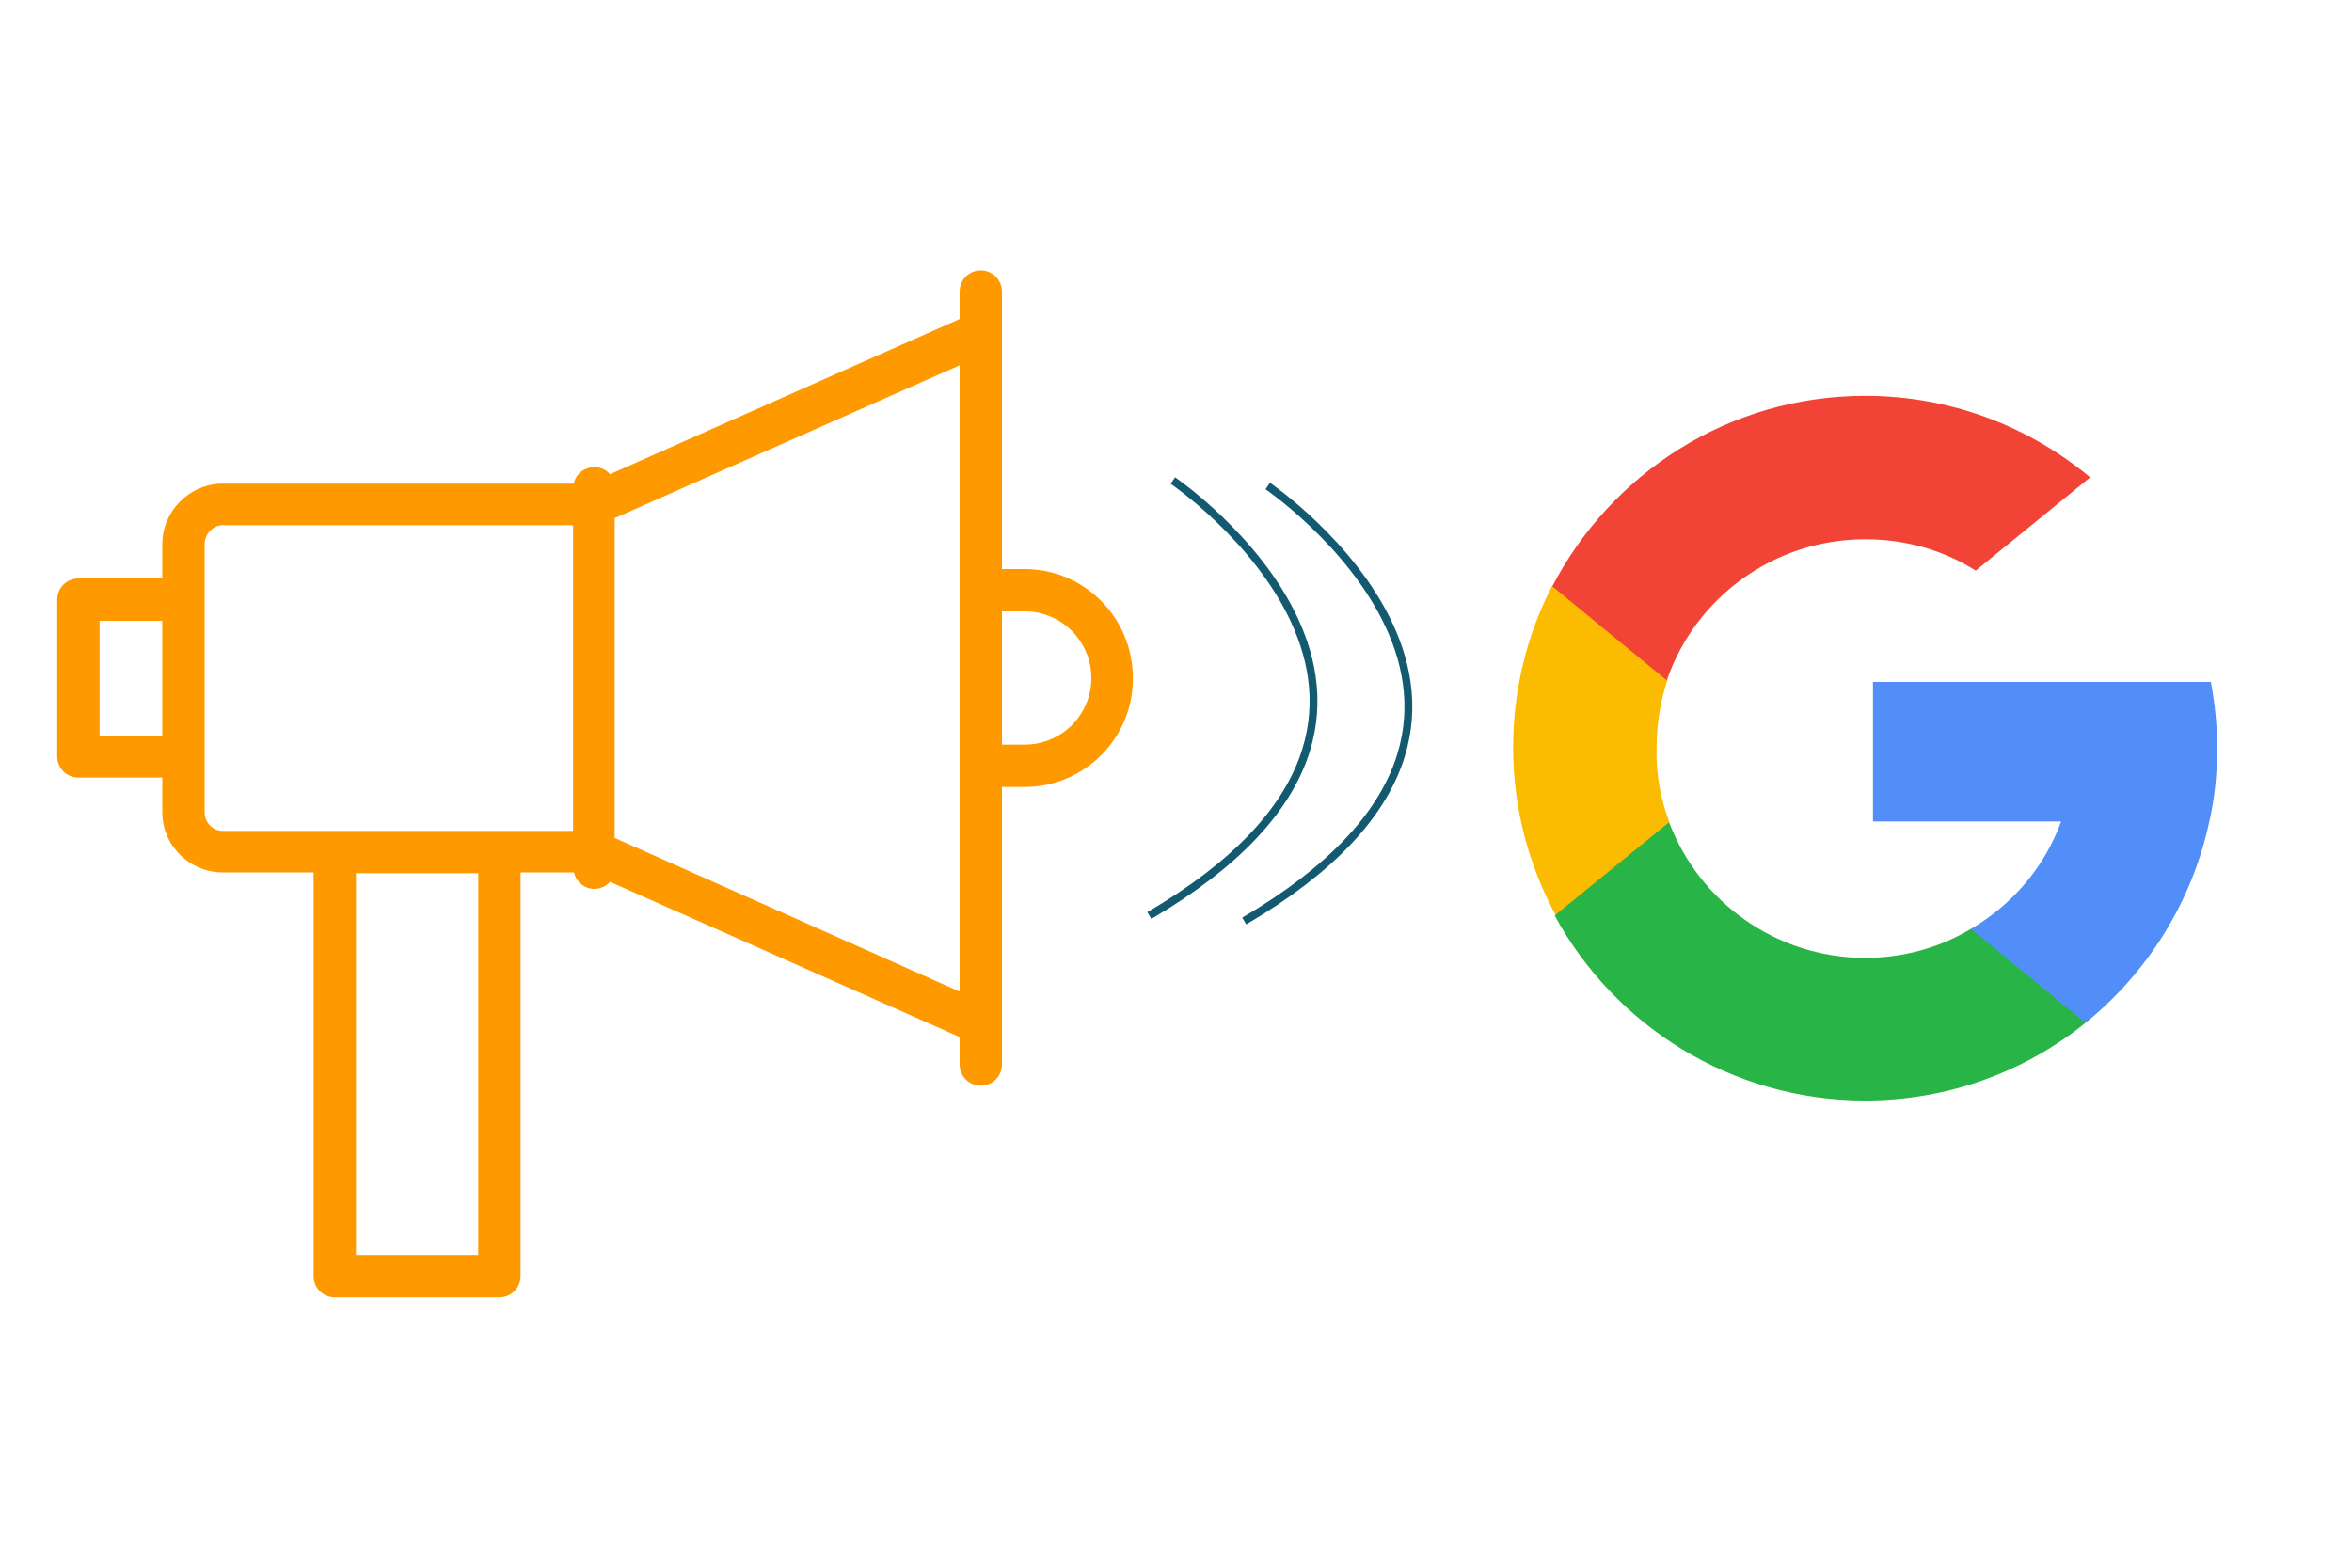 <?xml version="1.0" encoding="utf-8"?>
<!-- Generator: Adobe Illustrator 23.0.3, SVG Export Plug-In . SVG Version: 6.00 Build 0)  -->
<svg version="1.1" id="Layer_1" xmlns="http://www.w3.org/2000/svg" xmlns:xlink="http://www.w3.org/1999/xlink" x="0px" y="0px"
	 viewBox="0 0 300 200" style="enable-background:new 0 0 300 200;" xml:space="preserve">
<style type="text/css">
	.st0{fill:#FF9900;}
	.st1{display:none;}
	.st2{display:inline;fill:#1976D2;}
	.st3{display:inline;fill:#FAFAFA;}
	.st4{fill:none;stroke:#135A70;stroke-miterlimit:10;}
	.st5{fill:#FBBB00;}
	.st6{fill:#518EF8;}
	.st7{fill:#28B446;}
	.st8{fill:#F14336;}
</style>
<g>
	<path class="st0" d="M130.7,72.6h-2.9V37.2c0-1.5-1.2-2.7-2.7-2.7s-2.7,1.2-2.7,2.7v3.5L77.8,60.5c-0.5-0.6-1.2-0.9-2-0.9
		c-1.3,0-2.4,0.9-2.6,2.1H28.4c-4.2,0-7.7,3.5-7.7,7.7v4.4H10c-1.5,0-2.7,1.2-2.7,2.7v20c0,1.5,1.2,2.7,2.7,2.7h10.7v4.4
		c0,4.3,3.5,7.7,7.7,7.7H40v51.5c0,1.5,1.2,2.7,2.7,2.7h21c1.5,0,2.7-1.2,2.7-2.7v-51.5h6.8c0.3,1.2,1.3,2.1,2.6,2.1
		c0.8,0,1.6-0.4,2-0.9l44.6,19.8v3.5c0,1.5,1.2,2.7,2.7,2.7s2.7-1.2,2.7-2.7v-35.4h2.9c7.6,0,13.8-6.2,13.8-13.8v-0.1
		C144.5,78.8,138.3,72.6,130.7,72.6L130.7,72.6z M61,160.1H45.4v-48.7H61V160.1z M12.7,93.9V79.2h8v14.7H12.7z M26.1,103.6V69.4
		c0-1.3,1.1-2.4,2.3-2.4h44.7V106H28.4C27.1,106,26.1,104.9,26.1,103.6z M78.4,106.9V66.1l44-19.5v79.9L78.4,106.9z M139.2,86.5
		c0,4.7-3.8,8.5-8.5,8.5h-2.9V78h2.9C135.4,78,139.2,81.8,139.2,86.5L139.2,86.5L139.2,86.5z"/>
	<g class="st1">
		<path class="st2" d="M272.2,44.5h-62.9c-5.8,0-10.5,4.7-10.5,10.5v62.9c0,5.8,4.7,10.5,10.5,10.5h62.9c5.8,0,10.5-4.7,10.5-10.5
			V54.9C282.6,49.2,277.9,44.5,272.2,44.5z"/>
		<path class="st3" d="M269.5,86.4h-13.1V75.9c0-2.9,2.3-2.6,5.2-2.6h5.2V60.2h-10.5l0,0c-8.7,0-15.7,7-15.7,15.7v10.5h-10.5v13.1
			h10.5v28.8h15.7V99.5h7.9L269.5,86.4z"/>
	</g>
	<path class="st4" d="M149.6,61.3c0,0,42.3,28.9-3,55.5"/>
	<path class="st4" d="M161.7,62c0,0,42.3,28.9-3,55.5"/>
</g>
<g>
	<path class="st5" d="M212.9,104.8l-3.1,11.7l-11.4,0.2c-3.4-6.3-5.4-13.6-5.4-21.3c0-7.5,1.8-14.5,5-20.7h0l10.2,1.9l4.5,10.1
		c-0.9,2.7-1.4,5.6-1.4,8.7C211.2,98.7,211.8,101.9,212.9,104.8z"/>
	<path class="st6" d="M282,87c0.5,2.7,0.8,5.5,0.8,8.4c0,3.2-0.3,6.4-1,9.4c-2.2,10.3-7.9,19.3-15.8,25.7l0,0l-12.8-0.7l-1.8-11.3
		c5.3-3.1,9.4-7.9,11.5-13.7h-24V87h24.4H282L282,87z"/>
	<path class="st7" d="M266,130.5L266,130.5c-7.7,6.2-17.5,9.9-28.1,9.9c-17.1,0-32-9.6-39.6-23.6l14.6-11.9
		c3.8,10.1,13.6,17.3,25,17.3c4.9,0,9.5-1.3,13.5-3.7L266,130.5z"/>
	<path class="st8" d="M266.6,60.9L252,72.8c-4.1-2.6-8.9-4-14.1-4c-11.7,0-21.7,7.5-25.3,18l-14.6-12h0
		c7.5-14.4,22.5-24.3,39.9-24.3C248.8,50.5,258.8,54.4,266.6,60.9z"/>
</g>
</svg>

